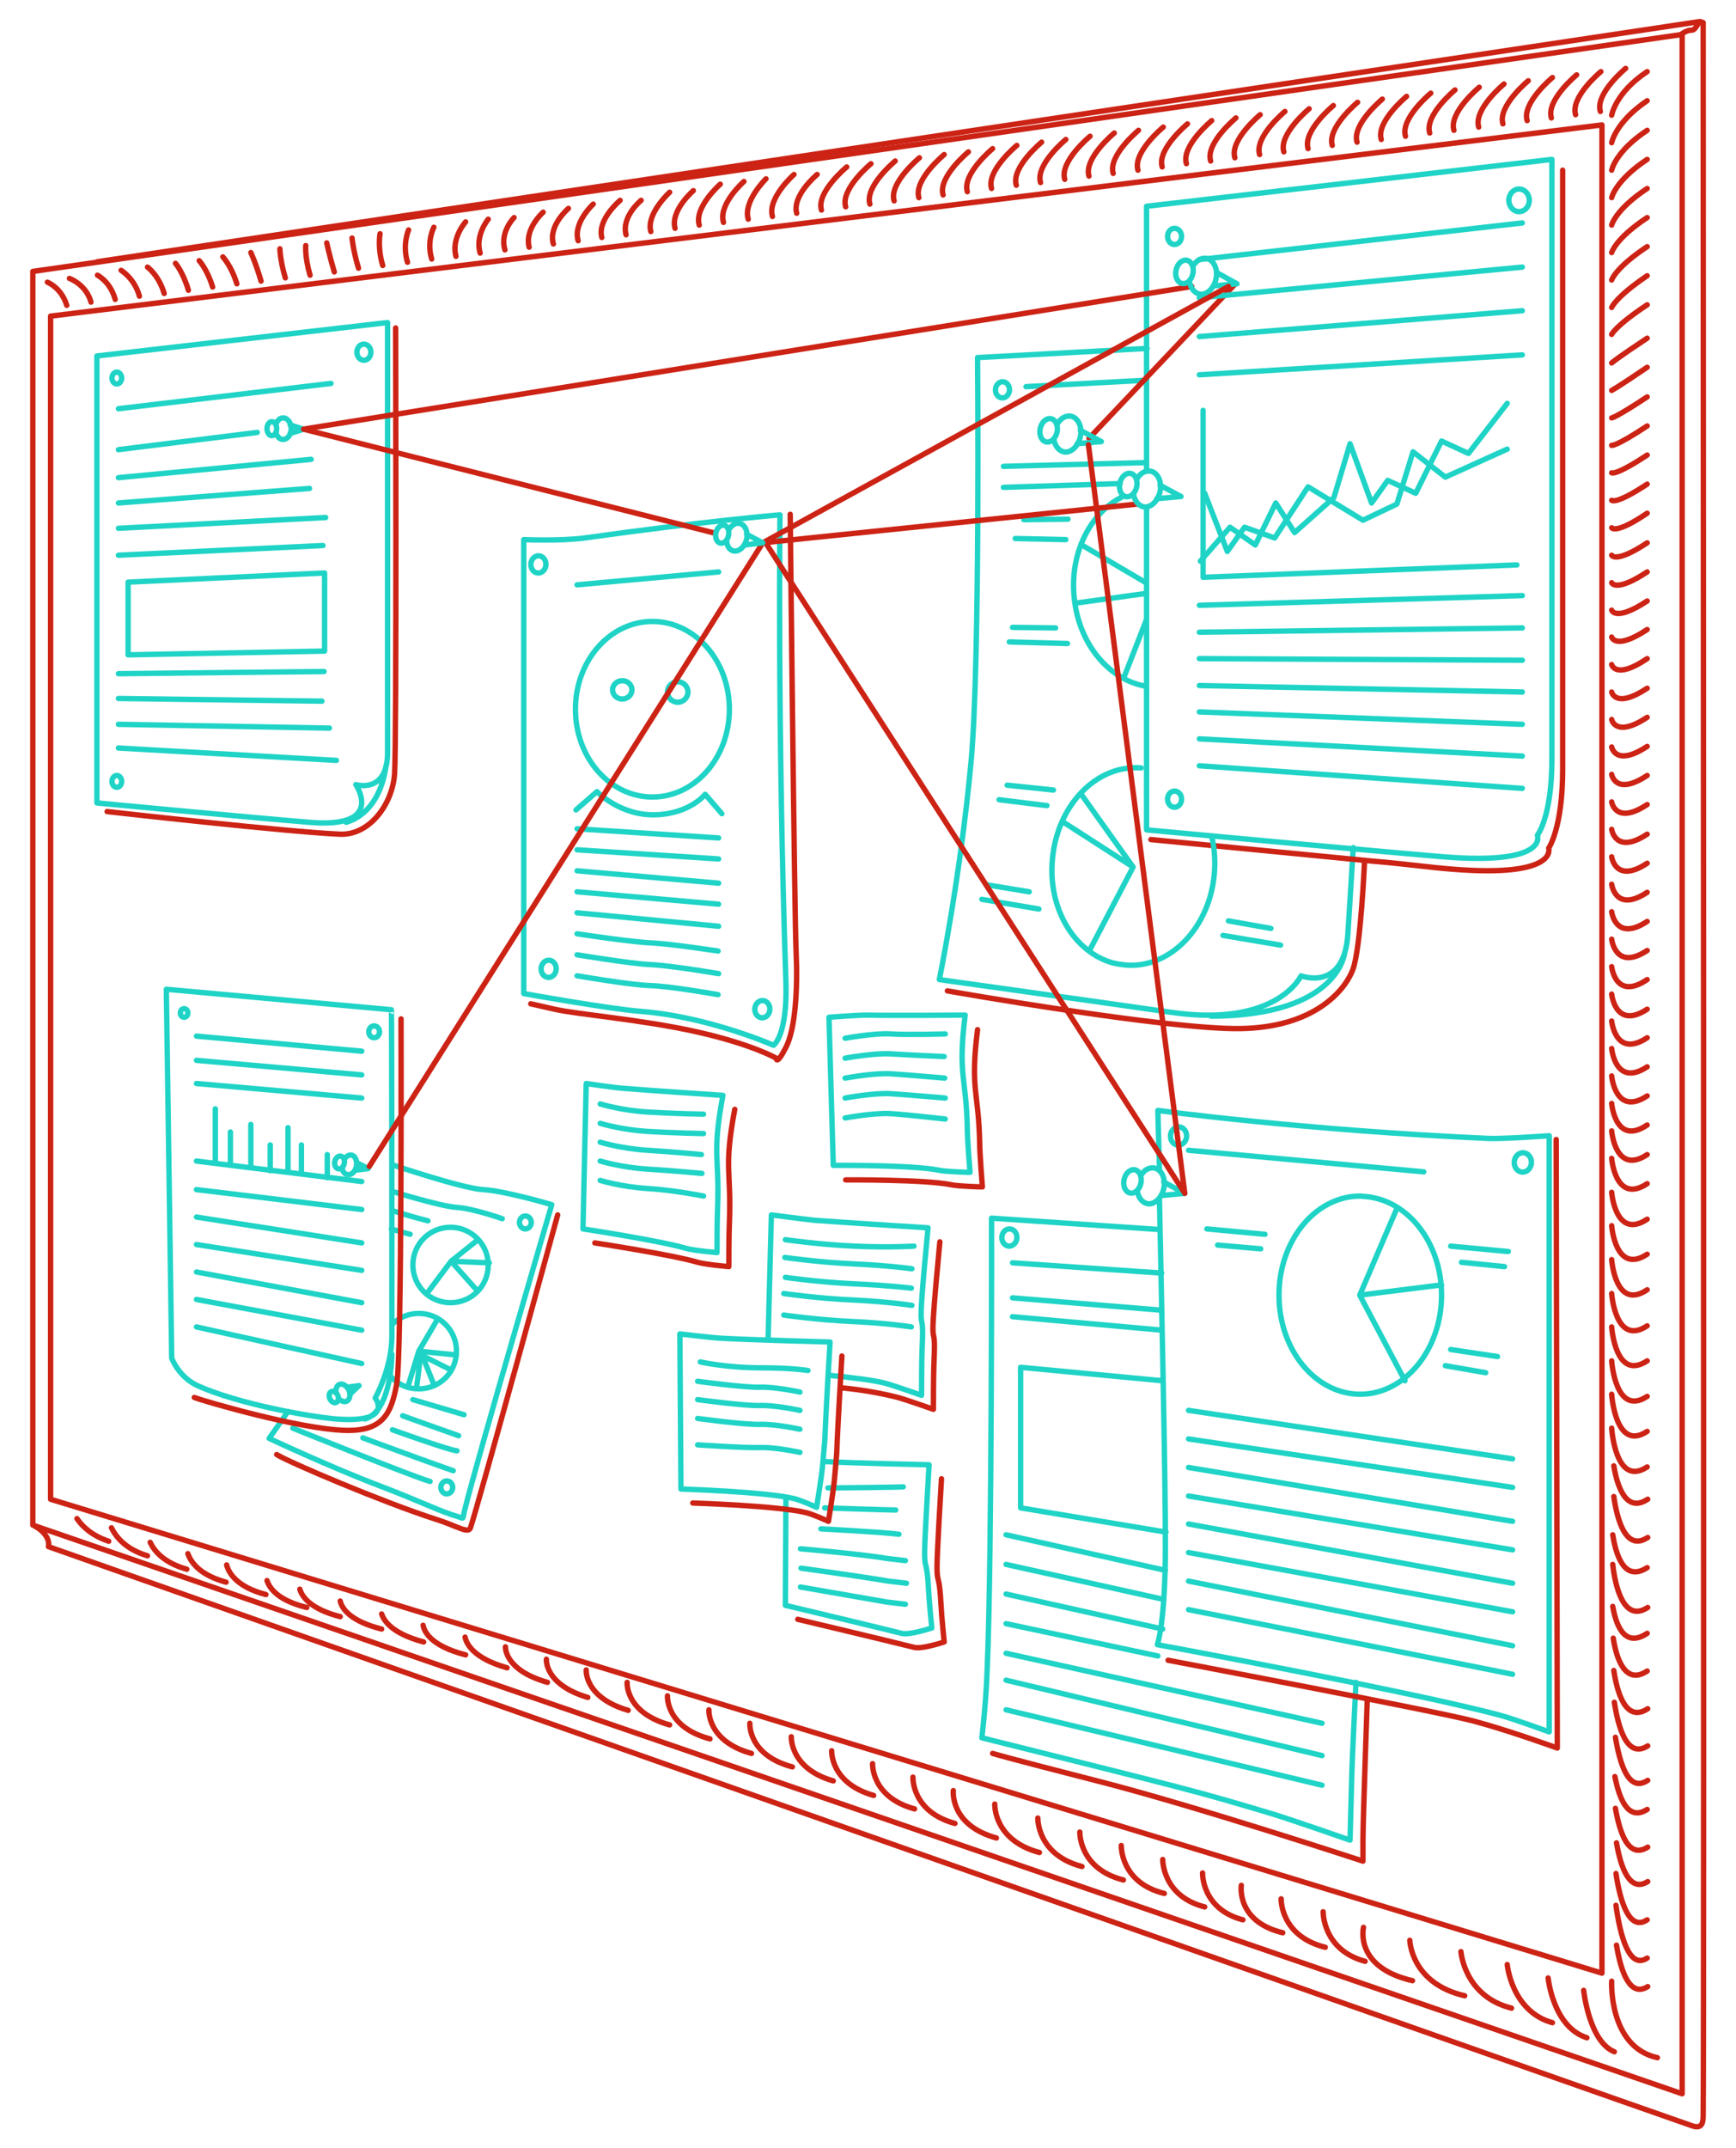 <svg xmlns="http://www.w3.org/2000/svg" xml:space="preserve" id="Ebene_1" x="0" y="0" version="1.1" viewBox="0 0 322.5 398.9"><style>.st0{stroke:#1fd4c6}.st0,.st1,.st2,.st3{fill:none;stroke-linecap:round;stroke-linejoin:round}.st1{stroke:#1fd4c6;stroke-width:1;stroke-miterlimit:4}.st2{stroke:#cc2315}.st3{stroke:#1fd4c6;stroke-width:1;stroke-miterlimit:4}</style><path d="m186.4 86.6 26.6-.7m-26.6 4.6 21.7-.7m-17.5-18 22.4-1.2m-59.2 205.7s12.1-.1 14-.2m-14.6 3.9s12 .4 13.2.4m-13.9 3.5s11.6.6 14.5 1M72 139.7c0 7.8-5.9 6-5.9 6s5.6 8.2-8.6 7c-11-.9-39.5-3.6-39.5-3.6v-83l54-6.2v79.8zm-.3 2.5s-.7 8.5-7.4 10.5" class="st0"/><ellipse cx="21.7" cy="70.2" class="st0" rx=".9" ry="1.1"/><ellipse cx="67.6" cy="65.4" class="st0" rx="1.3" ry="1.5"/><ellipse cx="21.7" cy="145.1" class="st0" rx=".9" ry="1.1"/><path d="M72.8 248.1c0 6-3.1 11.5-3.1 11.5s3.6 4.7-7.2 3.9c-5.6-.5-18.4-2.9-25.6-6.1-3.7-1.6-5-5.2-5-5.2l-1-68.5 41.8 3.8c.1-.1.1 43.6.1 60.6zm0 3.4s0 10.5-5 12" class="st0"/><ellipse cx="34.2" cy="188.1" class="st0" rx=".7" ry=".8"/><ellipse cx="69.5" cy="191.6" class="st0" rx="1" ry="1.1"/><path d="M213 87.3v-49l75.3-8.7v111.3c0 10.9-2.7 14.2-2.7 14.2s2.3 5.6-17.5 4c-15.4-1.3-55.1-5-55.1-5V94.3" class="st0"/><ellipse cx="218.2" cy="43.9" class="st0" rx="1.3" ry="1.5"/><ellipse cx="282.2" cy="37.2" class="st0" rx="1.9" ry="2.1"/><ellipse cx="218.2" cy="148.4" class="st0" rx="1.3" ry="1.5"/><path d="M251.4 157.4c-.4 6.1-.7 11.6-1 16-.7 10.9-8.7 7.8-8.7 7.8s-4.4 9.6-24 6.8c-15.3-2.2-43.2-6.1-43.2-6.1s3.9-18.9 5.9-40.5c1.7-18.5 1.2-75 1.2-75l31.5-1.7m36.7 112.2s-1 11.7-24.8 11.8" class="st0"/><ellipse cx="186.3" cy="72.4" class="st1" rx="1.5" ry="1.3" transform="rotate(-86.497 186.258 72.43) scale(1)"/><path d="m56.3 79.7 165.1-26.5m7.9-.3-27 28.5" class="st2"/><ellipse cx="50.5" cy="79.6" class="st0" rx=".9" ry="1.3"/><path d="M51.3 78.7c.2-.6.7-1.1 1.3-1.1.8 0 1.5.9 1.5 2s-.7 2-1.5 2c-.6 0-1-.4-1.3-1.1" class="st0"/><path d="m53.9 78.9 2.5.8-2.5.8" class="st0"/><ellipse cx="220.1" cy="50.5" class="st3" rx="2.2" ry="1.6" transform="rotate(-78.288 220.062 50.529)"/><path d="M221.7 49.3c.6-1 1.6-1.5 2.5-1.3 1.3.3 2.1 2 1.7 3.8-.4 1.8-1.8 3.1-3.1 2.8-.9-.2-1.6-1.1-1.8-2.2" class="st0"/><path d="m226 50.6 3.8 2.1-4.4.4" class="st0"/><ellipse cx="194.8" cy="79.9" class="st3" rx="2.2" ry="1.6" transform="rotate(-78.288 194.807 79.9)"/><path d="M196.5 78.6c.6-1 1.6-1.5 2.5-1.3 1.3.3 2.1 2 1.7 3.8-.4 1.8-1.8 3.1-3.1 2.8-.9-.2-1.6-1.1-1.8-2.2" class="st0"/><path d="m200.7 79.9 3.9 2.1-4.5.4" class="st0"/><ellipse cx="210.4" cy="219.4" class="st3" rx="2.2" ry="1.6" transform="rotate(-78.288 210.38 219.402)"/><path d="M212 218.2c.6-1 1.6-1.5 2.5-1.3 1.3.3 2.1 2 1.7 3.8-.4 1.8-1.8 3.1-3.1 2.8-.9-.2-1.6-1.1-1.8-2.2" class="st0"/><path d="m216.2 219.5 3.9 2.1-4.4.4" class="st0"/><ellipse cx="63.1" cy="215.9" class="st3" rx="1.2" ry=".9" transform="rotate(-78.288 63.07 215.897)"/><path d="M64 215.2c.3-.5.9-.8 1.3-.7.7.1 1.1 1.1.9 2.1s-1 1.7-1.7 1.5c-.5-.1-.9-.6-.9-1.2" class="st0"/><path d="m66.3 215.9 2.1 1.1-2.4.3" class="st0"/><ellipse cx="62" cy="259.4" fill="none" stroke="#1fd4c6" stroke-linecap="round" stroke-linejoin="round" rx=".8" ry="1.1" transform="rotate(-25.055 62.049 259.39)"/><path d="M62.4 258.4c0-.6.2-1.1.6-1.3.6-.3 1.4.2 1.8 1 .4.9.2 1.8-.4 2.1-.4.2-1 0-1.4-.4" class="st0"/><path d="m64.5 257.6 2.2-.3-1.7 1.6m81-76.5c.3 10-2.3 11.7-2.3 11.7s-12-5.3-24.7-6.3c-5.5-.4-21.7-3.3-21.7-3.3v-84.3s6.7.3 11.3-.3c22-3.1 36.3-4.3 36.3-4.3s-.5 39.2 1.1 86.8z" class="st0"/><ellipse cx="121.2" cy="131.7" class="st0" rx="14.3" ry="16.3"/><circle cx="125.9" cy="128.5" r="1.9" class="st0"/><ellipse cx="115.6" cy="128.1" class="st0" rx="1.8" ry="1.7"/><path d="m107.2 153.9 26.3 1.7m-26.3-47 26.3-2.4m-26.3 51.6 26.3 1.7m-26.3 2.2 26.3 2.3m-26.3 1.6 26.3 2.3m-26.3 1.6 26.3 2.5m-26.3 1.4s10.5 1.6 14 1.7c3.6.2 12.2 1.5 12.2 1.5m-26.2.7s9.8 1.6 13.2 1.8c3.8.1 13.1 1.7 13.1 1.7m-26.3.4s10 1.7 13.3 1.8c4 .1 12.9 1.7 12.9 1.7m.7-33.6-3.1-3.6s-2.8 3.6-9.2 3.8c-6.6.2-10.9-4.3-10.9-4.3l-3.9 3.4" class="st0"/><path d="M253.5 159.8s-.7 16.4-2.2 20.3-7.2 10.7-20.9 10.9-54.4-7-54.4-7" class="st2"/><path d="M290.3 31.6v111.3c0 10.9-2.6 14.6-2.6 14.6s1.9 5.5-17.9 3.9c-4-.3-8.8-1-14.9-1.5l-41.1-4" class="st2"/><path d="M73.2 216.4s12.8 4.3 16.5 4.5c4 .2 12.8 2.8 12.8 2.8s-14 47.8-16.2 56.8c-.4 1.7-.1 1.5-1 1.2-3.8-1.1-6.9-2.8-14.8-5.8-9.2-3.5-20.5-8.8-20.5-8.8l3.5-5" class="st0"/><ellipse cx="97.6" cy="227" class="st0" rx="1.1" ry="1.2"/><ellipse cx="83" cy="276.2" class="st0" rx="1.1" ry="1.2"/><path d="m22 75.9 39.5-4.7M22 83.5l25.8-3.2M22 138.9l40.5 2.3M22 134.5l39.2.7M22 129.7l37.8.5M22 125.1l38.2-.4M22 103.1l38-1.8m-38-3.2 38.5-2M22 93.4l35.5-2.7m-35.5-2 35.8-3.4M36.5 192.4l30.7 2.8m-30.7 1.7 30.7 2.7m-30.7 1.6 30.7 2.7m-30.7 17 30.7 3.7m-30.7-9 30.7 3.8M36.5 226l30.7 4.8m-30.7.3 30.7 4.8m-30.7.3 30.7 5.7m-30.7-.6 30.7 5.7m-30.7-.6 30.7 6.8M40 205.9v9.9m2.8-5.6v6m3.8-7.4v7.9m3.6-4.1v4.8m3.3-8v8.1m2.5-4.9v5.2m4.8-3.4v4.3m162-170.5 60-6.8m-60 13.9 60-5.7m-60 12.9 60-4.8m-60 11.9 60-3.7m-60 51.5 60-.8m-60-4.2 60-1.8m-60 11.7 60 .3m-60 4.7 60 1.2m-60 3.7 60 2.3m-60 7.7 60 4.2m-60-9.2 60 3.2M223 104.2l5.5-6.3 4.7 3.3 3.8-7.8 3.5 5.5 7.3-6.5 3-10 4 11 3-4.2 5.2 2.4 4.8-9.7 5 2.3 7.2-9.3" class="st0"/><path d="M223.5 76.2v31l58.3-2.3" class="st0"/><path d="m223.8 91.6 4.2 10.8 3.2-4.5 5.6 2 6.2-9.5 10.2 6.2 6.3-3 3-9.7 6 4.7 11.5-5.2m-64.6 139.5c.4 19.5 1.1 50.6 1.1 64 0 14.5-1.5 18.5-1.5 18.5s48.2 8.9 64 13.2c2.2.6 8.8 3 8.8 3V210.9s-8.4.6-11.2.5c-34.2-1.5-61.5-5.2-61.5-5.2s.1 4.3.3 10.9" class="st0"/><path d="m215.2 228.3-31-2.1s.1 62.6-.8 83.5c-.2 6.5-1 13-1 13 39.2 9.8 39.2 9.7 54.2 14.2 3.6 1.1 14.2 4.8 14.2 4.8s.1-3.5.3-11.3c.1-4.3.8-18 .8-18m3.2-90c7.2 1.4 12.7 9 12.7 18.1 0 10.1-6.8 18.4-15.1 18.4s-15.1-8.2-15.1-18.4 6.8-18.4 15.1-18.4c.8.1 1.6.1 2.4.3z" class="st0"/><path d="m259.5 224.4-6.9 16.1 15.2-1.9m-15.2 1.9 8.4 15.9m8.5-25 10.7 1m-8.7 2 8 .8m-55.3-7 10.8 1m-8.8 2 8 .7m35.3 18.7 8.7 1.3m-9.7 1.7 7.5 1.3m-50.9-99.6c.5 2.1.7 4.4.5 6.8-.8 10.1-8.2 17.8-16.5 17.1-.8-.1-1.6-.2-2.4-.4-7.1-2-12-10-11.2-19.1.8-10.1 8.2-17.8 16.5-17.1" class="st0"/><path d="m202.4 176.5 8.1-15.5-12.9-8.3m12.9 8.3-9.7-13.6m-7.8 21.4-10.6-1.8m8.8-1.4-7.9-1.3m54.6 11.2-10.7-1.8m8.9-1.3-7.9-1.4m-33.7-21.4-8.9-1.1m10.1-1.8-8.6-.9m25.6-18.4c-7-1.3-12.6-8.3-13.2-17.1-.6-8 3.2-15.1 8.9-18m4.5 17.9-13.1 1.8m9 13.8L213 115m-.3-6.9-11.9-7m-2.5 18.4-10.8-.3m8.6-2.6-8-.1m9.9-16.3-9.4-.2m9.8-3.6-8.2.1m30.6 117.1 43.7 4m-43.7 81.3 60.2 12m-60.2-17.3 60.2 12m-60.2-17.3 60.2 11M220.8 283l60.2 11m-60.2-16.2 60.2 10m-60.2-15.3 60.2 10m-60.2-15.3 60.2 9m-60.2-14.3 60.2 9m-94.1 46.6 58.7 14M186.9 312l58.7 14m-58.7-19 58.7 13m-58.7-18.5 28.2 6M186.9 296l29.1 6.5m-29.1-12 29.3 6.5m-29.3-12 29.6 6.6m-28.4-57.1 27.7 1.9m-27.7 4.6 27.7 2.3m-27.7 1.2 27.7 2.5" class="st0"/><ellipse cx="218.9" cy="210.9" class="st1" rx="1.7" ry="1.5" transform="rotate(-86.497 218.946 210.905) scale(1)"/><ellipse cx="187.5" cy="229.8" class="st1" rx="1.6" ry="1.4" transform="rotate(-86.491 187.505 229.792)"/><ellipse cx="100" cy="104.8" class="st1" rx="1.6" ry="1.4" transform="rotate(-86.491 100.013 104.794)"/><ellipse cx="141.7" cy="187.4" class="st1" rx="1.6" ry="1.4" transform="rotate(-86.491 141.661 187.441)"/><ellipse cx="101.9" cy="179.9" class="st1" rx="1.6" ry="1.4" transform="rotate(-86.491 101.916 179.89)"/><ellipse cx="282.9" cy="215.9" fill="none" stroke="#1fd4c6" stroke-linecap="round" stroke-linejoin="round" rx="1.8" ry="1.6" transform="rotate(-86.503 282.875 215.879)"/><path d="m216.6 284.5-27-4.5v-26.1l26.4 2.5M90.7 234.9c0 3.9-3.1 7-7 7s-7-3.1-7-7 3.1-7 7-7c3.8 0 7 3.1 7 7zm-17.8 11c1.3-1.3 3-2 4.9-2 3.9 0 7 3.1 7 7s-3.1 7-7 7c-1 0-2-.2-2.9-.6s-1.7-1-2.3-1.7" class="st0"/><path d="m88.8 230.2-5 4 7.1.3m-2.3 5.1-4.8-5.4-4.5 6m1.9 4.9-3.4 5.8 6.9.7m-6.9-.7-2 6.5m1.6.2.8-6.5 2.4 6m-2.4-5.5 5.6 2.8m-10.7-33.1s8.7 2.7 11.7 2.9c3.1.2 8.5 2.1 8.5 2.1m-20.6 1.9s1.5.5 3.5 1m-3-4.3s3.1 1 6.3 1.8m-25.1 38.5s22.3 9 25.5 9.9M67.4 267s6.2 2.3 10.9 4 5.9 2.1 5.9 2.1m-11.3-7.6s10.8 3.9 12 3.9m-10.1-6.5s9.2 3.3 10.4 3.7m-8.5-6.7 9.5 2.8" class="st0"/><path d="m289.1 211.6.2 113s-8.8-3.2-15.5-5-56.8-11.3-56.8-11.3M73.5 60.9s.2 77-.2 82.8-4.8 11.5-10.2 11.2c-9.6-.4-43.2-4.2-43.2-4.2m54.6 38.5s.2 62.5-.8 67.8-2.4 8.9-9.8 8.6c-8.5-.3-26-5.4-27.8-6.1" class="st2"/><path d="M103.6 225.6s-14.8 54-16.2 58.1c-.4 1.2-2.6-.4-6.5-1.6-9.9-3.2-27.3-10.6-29.5-12m91.1-168.9 77.6 120.4-17.9-139" class="st2"/><path d="m228.2 53.2-86.5 47.6-73.1 115.8M56.4 79.7 132.8 99m78.5-5.4-69.6 7.2" class="st2"/><ellipse cx="134.2" cy="99.2" class="st3" rx="1.7" ry="1.2" transform="rotate(-78.288 134.177 99.216)"/><path d="M135.5 98.2c.5-.7 1.2-1.2 1.9-1 1 .2 1.6 1.5 1.3 2.9-.3 1.4-1.4 2.4-2.4 2.2-.7-.1-1.2-.8-1.3-1.7" class="st0"/><path d="m138.7 99.2 3 1.6-3.4.4" class="st0"/><ellipse cx="209.6" cy="90" class="st3" rx="2.2" ry="1.6" transform="rotate(-78.288 209.639 90.033)"/><path d="M211.3 88.8c.6-1 1.6-1.5 2.5-1.3 1.3.3 2.1 2 1.7 3.8-.4 1.8-1.8 3.1-3.1 2.8-.9-.2-1.6-1.1-1.8-2.2" class="st0"/><path d="m215.5 90.1 3.9 2.1-4.5.4" class="st0"/><path d="M254 315.6s-.8 22.5-.8 26.2v3.8s-31-10.2-49-14.8-19.8-5.2-19.8-5.2M146.8 95.5s.8 74.9 1.1 81.4-.1 14.1-1.9 17.6-1.8 2-1.8 2-4.5-2.6-14.8-4.9-22-3.2-26.4-4.2l-4.4-1" class="st2"/><path d="m142.7 248.4.6-22.8s6.1.8 8 1c5.4.4 21.1 1.4 21.1 1.4-2.4 25.2-.6 12.1-1.1 22.5-.1 2.2-.1 8.6-.1 8.6s-5.1-1.8-6.6-2.2c-2.2-.6-6.3-1.1-10.4-1.5m-45.3-54.2s5.3.8 7 .9c4.7.4 18.4 1.3 18.4 1.3-2.1 11.2-.6 11.3-1 21.1-.1 2-.1 8.1-.1 8.1s-4.5-.4-5.8-.8c-4.7-1.4-19.1-3.6-19.1-3.6l.6-27zm45.1-12.3s5.2-.4 6.9-.4c4.7.1 18.4 0 18.4 0-1.4 11.3.2 11.3.4 21.1 0 2 .5 8.1.5 8.1s-4.5-.1-5.8-.4c-4.8-1-19.6-.9-19.6-.9l-.8-27.5z" class="st0"/><path d="M126.3 247.7s5.8.7 7.7.8c5.1.3 20.2.7 20.2.7-1.5 25.3-.5 12.8-1.4 23.1-.2 2.1-1.1 7.6-1.1 7.6s-2.6-1.2-4.1-1.6c-5.2-1.3-21.1-1.8-21.1-1.8l-.2-28.8z" class="st0"/><path d="M153.3 271.4c5.1.3 19.3.6 19.3.6-1.5 25.3-.6 13.8-.1 23.2.1 2.2.6 7.1.6 7.1s-4.2 1.4-5.6 1c-5.2-1.3-21.6-5.2-21.6-5.2l.1-20" class="st0"/><path d="M174.6 230.6c-2.4 25.2-.6 12.1-1.1 22.5-.1 2.2-.1 8.6-.1 8.6s-5.1-1.8-6.6-2.2c-5.4-1.4-10.6-1.8-10.6-1.8M136.5 206c-2.1 11.1-.6 11.3-1 21.1-.1 2-.1 8.1-.1 8.1s-4.5-.4-5.8-.8c-4.7-1.4-19.1-3.6-19.1-3.6m71.1-39.6c-1.4 11.3.2 11.3.4 21.1 0 2 .5 8.1.5 8.1s-4.5-.1-5.8-.4c-4.8-1-19.6-.9-19.6-.9m-.7 32.7c-1.5 25.3-.5 12.8-1.4 23.1-.2 2.1-1.1 7.6-1.1 7.6s-2.6-1.2-4.1-1.6c-5.2-1.3-21.1-1.8-21.1-1.8m46.2-4.5c-1.5 25.3-.6 13.8-.1 23.2.1 2.2.6 7.1.6 7.1s-4.2 1.4-5.6 1c-5.2-1.3-21.6-5.2-21.6-5.2" class="st2"/><path d="M145.9 230.2s6.2.9 12.8 1.2 11.1 0 11.1 0m-24 2.1s6.2.9 12.8 1.2 10.8.9 10.8.9m-23.5 1.6s6.2.9 12.8 1.2 10.6.8 10.6.8m-23.7 1s6.2.9 12.8 1.2 11 1 11 1m-23.8 1.8s6.2.9 12.8 1.2 10.9 1 10.9 1m-1.1 43.4-3.4-.4c-4.6-.8-16.1-1.8-16.1-1.8m19.7 6.4-3.4-.4c-4.6-.8-16.2-2.4-16.2-2.4m19.4 6.7-3.4-.4-16.1-2.8m-18.6-41.8s4.7 1.1 11.5 1.1c5.6 0 8.5.5 8.5.5m-20.5 2s8.8 1.2 11.6 1.1 7.4.9 7.4.9m-19 1.4s8.8 1.2 11.6 1.1 7.4.9 7.4.9m-19 1.5s8.8 1.2 11.6 1.1 7.4.9 7.4.9m-19 2.9s8.8.6 11.6.5 7.4.9 7.4.9m8.4-76.9s5.4-1 8.5-.8c3.1.2 10.1 0 10.1 0m-18.6 4.5s5.4-1 8.5-.8c3.1.2 9.9.5 9.9.5m-18.4 4s5.4-1 8.5-.8c3.1.2 10 .8 10 .8m-18.5 3.7s5.4-1 8.5-.8c3.1.2 10.1.8 10.1.8m-18.6 3.7s5.4-1 8.5-.8c3.1.2 10.1 1 10.1 1m-64.1-2.8s3.9 1.2 8.8 1.5 10.4.4 10.4.4m-19.2 1.7s3.9 1.2 8.8 1.5 10.4.4 10.4.4m-19.2 1.6s3.9 1.2 8.8 1.5 10 .8 10 .8m-18.8 1.2s3.9 1.2 8.8 1.5 10.1.8 10.1.8m-18.9 1.3s3.9 1.2 8.8 1.5 10.4 1.4 10.4 1.4M60.3 120.9l-36.5.7v-13.5l36.5-1.7z" class="st0"/><path d="M312.5 388.8 6.1 283.2V50.4l306.4-44z" class="st2"/><path d="m297.6 366.4-288.2-88V58.7l288.2-35.5z" class="st2"/><path d="M312.3 6.4s.9-.8 2-.8c.7 0 1.1-1.4 1.5-1.5.3-.1.6.1.6.1s.2 377.4 0 388.6c0 1.4-.2 2.5-1.9 2C309.1 393 9 287.2 9 287.2s.6-2-2.5-3.8" class="st2"/><path d="M299.4 21.4s.7-4.2 6.6-8.1m-6.6 13.2s.7-3.8 6.6-7.8m-6.6 12.9s.7-3.5 6.6-7.4m-6.6 12.5s.7-3.2 6.6-7.1m-6.6 12.2s.7-2.9 6.6-6.8m-6.6 11.9s.7-2.6 6.6-6.5M299.4 52s.7-2.3 6.6-6.2m-6.6 11.3s.7-1.9 6.6-5.9m-6.6 10.9s.7-1.6 6.6-5.5m-6.6 10.8s.7-.7 6.6-4.6m-6.6 9.7s.7-.3 6.6-4.3m-6.6 9.4s.7 0 6.6-3.9m-6.6 9s.7.3 6.6-3.6m-6.6 8.7s.7.6 6.6-3.3m-6.6 8.4s.7.9 6.6-3m-6.6 8.1s.7 1.3 6.6-2.7m-6.6 7.8s.7 1.6 6.6-2.3m-6.6 7.4s.7 1.9 6.6-2m-6.6 7.1s.7 2.2 6.6-1.7m-6.6 6.7s.7 2.5 6.6-1.4m-6.6 6.5s.7 2.9 6.6-1.1m-6.6 6.2s.7 3.2 6.6-.7m-6.6 5.8s.7 3.5 6.6-.4m-6.6 5.5s.7 3.8 6.6-.1m-6.6 5.2s.7 4.1 6.6.2m-6.6 4.9s.7 4.4 6.6.5m-6.6 4.6s.7 4.8 6.6.9m-6.6 4.2s.7 5.1 6.6 1.2m-6.6 3.9s.7 5.4 6.6 1.5m-6.6 3.6s.7 5.7 6.6 1.8m-6.6 3.3s.7 6 6.6 2.1m-6.6 3s.7 6.4 6.6 2.4m-6.6 2.7s.7 6.7 6.6 2.8m-6.6 2.2s.7 7 6.6 3.1m-6.6 2s.7 7.3 6.6 3.4m-6.6 1.7s.7 7.6 6.6 3.7m-6.6 1.4s.7 8 6.6 4m-6.6 1.1s.7 8.3 6.6 4.4m-6.6.7s.7 8.6 6.6 4.7m-6.6 1.6s.7 8.9 6.6 5m-6.6 1.2s.7 9.2 6.6 5.3m-6.6 1s.7 9.6 6.6 5.6m-6.6.7s.7 9.9 6.6 6m-6.6.2s.7 10.2 6.6 6.3m-6.6 0s.7 10.5 6.6 6.6m-6.6-.4s.7 10.8 6.6 6.9m-6.6-.6s.7 11.1 6.6 7.2m-6.2-.2c.6 3.6 2.2 8.9 6.3 6.2m-6.3-.5c.6 4.2 2.2 10.3 6.3 7.6m-6.5-.5c.5 3.1 1.9 9 6.4 6.1m-6.4-.6c.4 3.6 1.9 11 6.5 8m-6.5-.2c.5 2.8 1.9 8 6.4 5m-6.3.9c.5 3.4 2.1 8.9 6.3 6.1m-6.2-.1c.6 4 2.2 9.8 6.3 7.1m-6.2-1.2c.7 4.5 2.3 10.6 6.2 8.1m-6-1.6c.8 4.8 2.4 10.4 6 8m-6.1-.7c.8 4 2.4 8.4 6 6.1m-5.9-.2c.8 4.5 2.4 9.5 6 7.2m-5.8-.8c.8 4.7 2.5 9.3 5.8 7.2m-5.9-1.5c.8 5.3 2.5 10.8 5.8 8.6m-5.8-2.7c.8 5.8 2.5 12 5.8 9.8m-5.7-2.4c.8 4.9 2.5 9.8 5.8 7.7m-6.7-1s-.6 12.2 8.5 14.2m-13.7-12.5s1 9.5 5.7 11.4m-12.3-13.7s.9 9.1 7.2 11.1M280 364.8s.8 8.7 8.4 10.8m-17-13.2s.6 8.3 9.4 10.5m-18.9-12.6s.2 8 10.2 10.3m-18.8-12.7s-1.8 7.4 9.1 9.9M245.8 355s-.1 7.1 7.8 9.2M238 352.6s-.2 6.9 8.2 9m-15.6-11.5s-1 6.7 7.7 8.8m-14.9-11.1s-.2 6.7 7.5 8.7M216 345.3s-.1 6.8 7.8 8.8m-15.5-11.4s-.2 6.9 8 8.9m-15.7-11.4s-.2 6.8 8.1 8.9m-15.9-11.5s-.2 6.8 8.2 9M184.8 335s-.3 6.7 8.3 9m-16-11.5s-.7 6.4 8 8.8M169.6 330s-.3 6.4 7.8 8.6m-15.3-11.1s-.3 6.2 7.8 8.4m-15.4-10.8s-.3 6 7.8 8.3M147 322.5s-.3 5.9 7.8 8.2M139.3 320s-.4 5.9 7.9 8.1m-15.5-10.6s-.4 5.8 7.9 8.1M124 314.9s-.4 5.8 7.9 8m-15.4-10.5s-.4 5.6 7.9 7.9m-15.5-10.2s-.4 5.1 7.8 7.5m-15.2-9.5s-.4 4.7 7.7 7.1m-15.3-9.4s-.3 4.3 7.8 6.6M86.4 304c.2 1.1 1.4 3.9 7.8 5.7m-15.6-7.9c.2 1.1 1.3 3.8 7.9 5.5m-15.6-7.6c.4 1.2 1.8 3.6 7.8 5.2m-15.5-7.6c.3 1.3 1.7 3.7 7.7 5.2m-15.2-7.4c.4 1.4 2 3.7 7.5 5.1m-13.6-6.7c.5 1.5 2.1 3.7 7.4 5m-14.9-7.9c.4 1.5 1.9 4.1 7.3 5.5m-14.5-7.6c.6 1.7 2.3 4 7.1 5.3m-14.1-7.4c.8 1.7 2.6 3.8 6.8 5m-14-7.7c.9 1.8 2.7 4 6.7 5.2M14.3 282c1.1 1.6 2.9 3.2 5.9 4.2M252.2 19s-5.7 4.7-4.7 8m.2-7.4s-5.7 4.7-4.7 8m59-14.9s-5.7 4.7-4.7 8m.1-7.4s-5.7 4.7-4.7 8m.2-7.4s-5.7 4.7-4.7 8m.2-7.5s-5.7 4.7-4.7 8m.2-7.4s-5.7 4.7-4.7 8m.2-7.4s-5.7 4.7-4.7 8m.1-7.4s-5.7 4.7-4.7 8m.2-7.5s-5.7 4.7-4.7 8m.2-7.4s-5.7 4.7-4.7 8m.2-7.4s-5.7 4.7-4.7 8m.2-7.5s-5.7 4.7-4.7 8m-8.9-6.2s-5.7 4.7-4.7 8m.2-7.5s-5.7 4.7-4.7 8m.1-7.4s-5.7 4.7-4.7 8m.2-7.4s-5.7 4.7-4.7 8m.2-7.5s-5.7 4.7-4.7 8m.2-7.4s-5.7 4.7-4.7 8m.2-7.4s-5.7 4.7-4.7 8m.1-7.4s-5.7 4.7-4.7 8m.2-7.5s-5.7 4.7-4.7 8m.2-7.4s-5.7 4.7-4.7 8m.2-7.4s-5.7 4.7-4.7 8m.2-7.5s-5.7 4.7-4.7 8m.1-7.4s-5.7 4.7-4.7 8m.2-7.4s-5.7 4.7-4.7 8m.2-7.4s-5.7 4.7-4.7 8m.2-7.5s-5.7 4.7-4.7 8m.1-7.4s-5.7 4.7-4.7 8m.2-7.4s-5.7 4.7-4.7 8m.2-7.5s-5.7 4.7-4.7 8m.2-7.4s-5.7 4.7-4.7 8m-.8-6.6s-4.7 3.9-3.8 7.2m-.5-7.2s-5 4.4-4 7.8m-1.2-7s-4.3 4.2-3.3 7.5m-.8-7s-4.8 4.2-3.8 7.6m-.6-7.1s-4.9 4.3-3.9 7.6m-1.1-6.4s-4.3 3.7-3.4 7m-1-6.7s-4.4 4-3.5 7.3m-1.8-5.8s-3.7 3-2.8 6.4m-1.1-6.4s-4.3 3.6-3.4 6.9m-1.6-6.2s-3.8 3.5-2.8 6.8m-1.8-6s-3.8 3.2-2.8 6.6m-1.9-5.9s-3.5 3.1-2.6 6.5m-2.8-5.5s-2.7 2.7-1.7 6m-3.1-5.7s-2.5 3-1.5 6.3m-2.7-5.8s-2.7 3-1.8 6.4m-4.1-5.4s-1.4 2.6-.4 5.9m-4.3-5.4s-1.2 2.7-.2 6m-5.1-5.3s-.5 2.6.5 5.9m-5.7-5.1s.2 2.3 1.2 5.6m-5.9-4.7s.4 2 1.4 5.4m-5.3-4.9s-.2 2.1.8 5.5M52 46.2s0 2 1 5.4m-6.4-4.7s.9 1.9 1.9 5.3m-7.1-4.5s1.6 1.7 2.6 5m-7-4.3s1.5 1.6 2.5 4.9m-6.9-4.4s1.4 1.6 2.4 5m-7.6-4.3s2.1 1.5 3.1 4.9m-8-4.3s2.5 1.5 3.4 4.8m-7.8-3.9s2.4 1.2 3.3 4.5m-8.5-3.9s3.1 1.1 4 4.4m-8.1-3.7s2.6 1 3.6 4.3m5.7-8.1L315.8 4" class="st2"/></svg>
